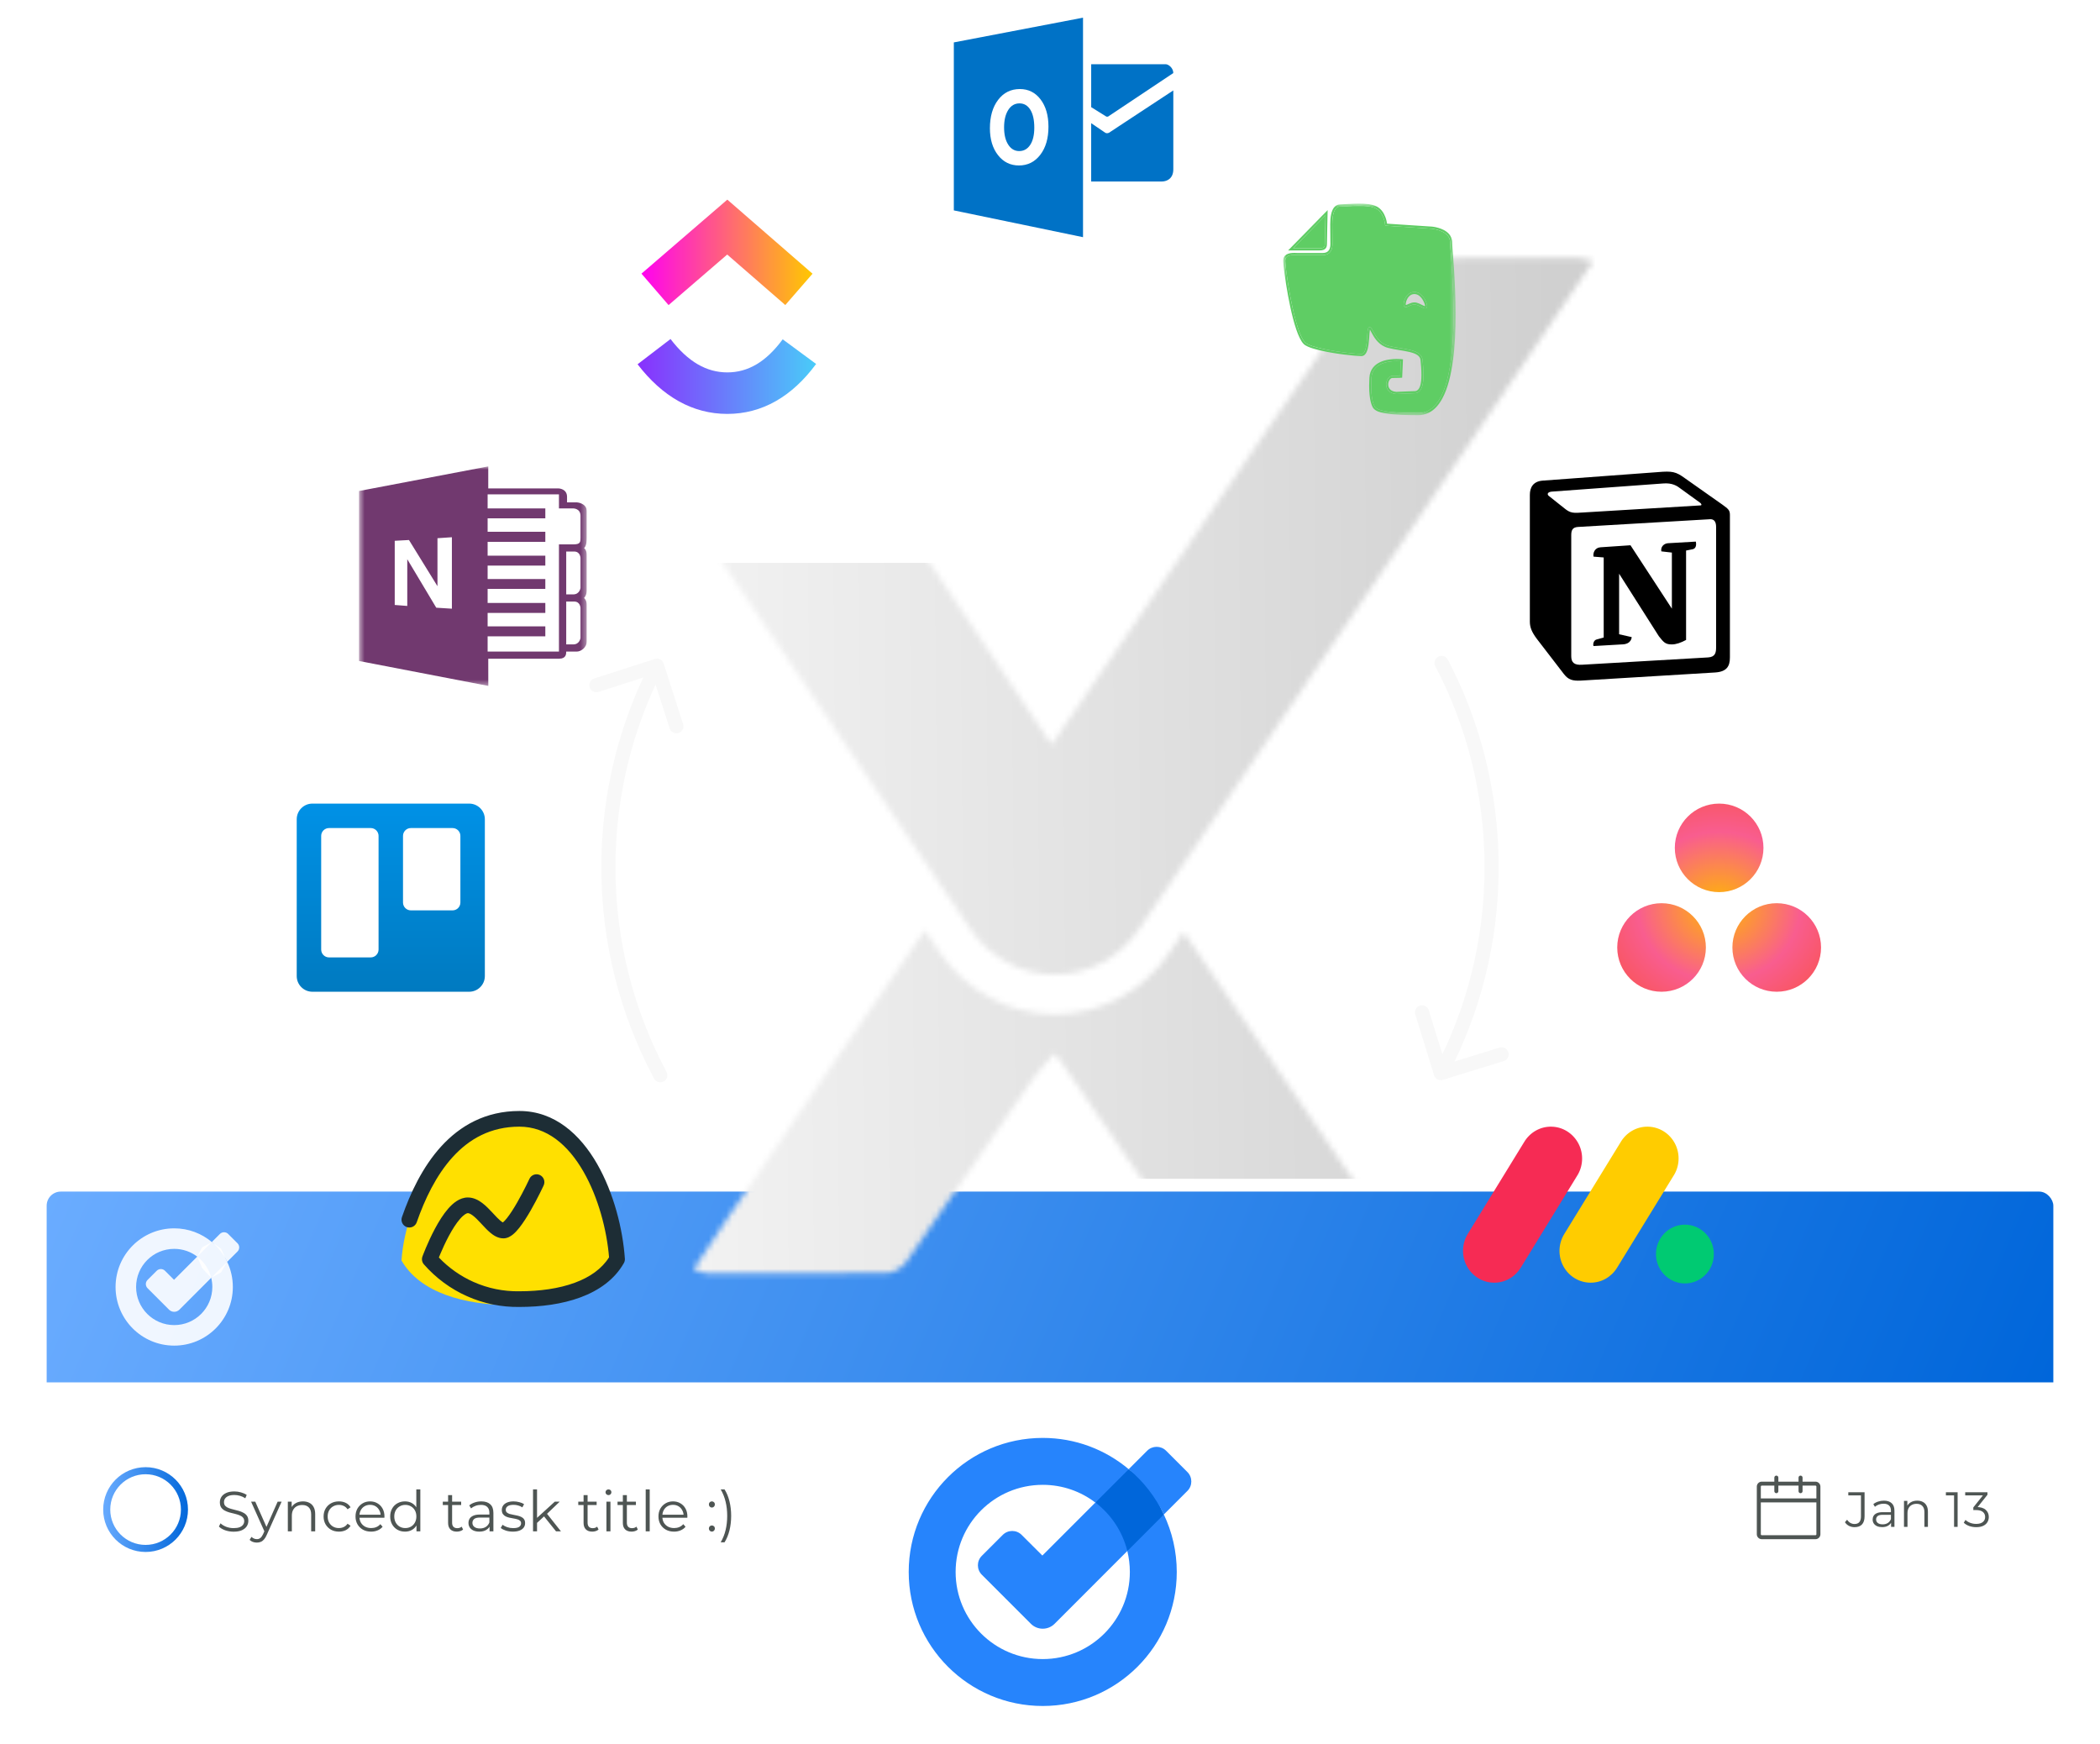 <svg width="360" height="299" viewBox="0 0 360 299" fill="none" xmlns="http://www.w3.org/2000/svg">
<g filter="url(#filter0_d_915_6946)">
<g clip-path="url(#clip0_915_6946)">
<rect x="8" y="201.83" width="344" height="76.31" rx="2.423" fill="white"/>
<rect width="344" height="32.704" transform="translate(8 201.83)" fill="url(#paint0_linear_915_6946)"/>
<path d="M36.312 210.474L34.639 211.395L33.81 212.979L34.639 214.917L36.207 216.614L37.904 215.669L38.945 213.872L37.904 211.648L36.312 210.474Z" fill="white" fill-opacity="0.9"/>
<path d="M29.836 216.951L33.813 212.975C34.983 213.863 35.843 215.138 36.209 216.61L30.753 222.07C30.262 222.56 29.466 222.56 28.976 222.07L25.297 218.391C24.903 217.997 24.903 217.362 25.297 216.972L26.865 215.403C27.259 215.009 27.894 215.009 28.284 215.403L29.836 216.951ZM40.712 210.687L39.116 209.091C38.726 208.701 38.087 208.701 37.697 209.091L36.314 210.474C37.419 211.399 38.32 212.557 38.947 213.872L40.712 212.106C41.106 211.716 41.106 211.077 40.712 210.687ZM36.398 218.182C36.398 221.792 33.471 224.715 29.864 224.715C26.258 224.715 23.331 221.792 23.331 218.182C23.331 214.571 26.254 211.648 29.864 211.648C31.348 211.648 32.715 212.143 33.813 212.979L36.314 210.478C34.569 209.01 32.321 208.13 29.864 208.13C24.312 208.13 19.812 212.629 19.812 218.182C19.812 223.734 24.312 228.234 29.864 228.234C35.417 228.234 39.916 223.734 39.916 218.182C39.916 216.642 39.566 215.178 38.947 213.872L36.209 216.614C36.33 217.116 36.398 217.643 36.398 218.182Z" fill="white" fill-opacity="0.9"/>
<circle cx="24.957" cy="256.337" r="6.662" fill="white" stroke="url(#paint1_linear_915_6946)" stroke-width="1.211"/>
<path d="M40.045 260.127C39.541 260.127 39.057 260.046 38.592 259.885C38.133 259.717 37.778 259.504 37.526 259.245L37.807 258.693C38.046 258.926 38.366 259.123 38.766 259.284C39.173 259.439 39.599 259.517 40.045 259.517C40.472 259.517 40.817 259.465 41.082 259.362C41.353 259.252 41.55 259.107 41.673 258.926C41.802 258.745 41.867 258.544 41.867 258.325C41.867 258.06 41.789 257.847 41.634 257.685C41.486 257.524 41.289 257.398 41.043 257.307C40.798 257.21 40.526 257.127 40.229 257.055C39.932 256.984 39.635 256.91 39.338 256.833C39.041 256.749 38.766 256.639 38.514 256.503C38.269 256.367 38.068 256.19 37.913 255.97C37.765 255.744 37.691 255.45 37.691 255.088C37.691 254.752 37.778 254.446 37.952 254.168C38.133 253.884 38.408 253.657 38.776 253.489C39.144 253.315 39.616 253.228 40.191 253.228C40.572 253.228 40.95 253.283 41.324 253.393C41.699 253.496 42.022 253.641 42.293 253.829L42.051 254.4C41.76 254.207 41.45 254.064 41.121 253.974C40.798 253.884 40.484 253.838 40.181 253.838C39.774 253.838 39.438 253.893 39.173 254.003C38.908 254.113 38.711 254.261 38.582 254.449C38.459 254.63 38.398 254.836 38.398 255.069C38.398 255.334 38.472 255.547 38.621 255.709C38.776 255.87 38.976 255.996 39.221 256.086C39.474 256.177 39.748 256.258 40.045 256.329C40.342 256.4 40.636 256.477 40.927 256.561C41.224 256.645 41.495 256.755 41.741 256.891C41.993 257.02 42.193 257.194 42.342 257.414C42.497 257.634 42.574 257.921 42.574 258.276C42.574 258.606 42.484 258.913 42.303 259.197C42.122 259.475 41.844 259.701 41.47 259.875C41.101 260.043 40.627 260.127 40.045 260.127ZM44.032 261.997C43.793 261.997 43.564 261.959 43.344 261.881C43.131 261.804 42.947 261.687 42.792 261.532L43.112 261.019C43.241 261.141 43.38 261.235 43.529 261.3C43.684 261.371 43.855 261.406 44.042 261.406C44.268 261.406 44.462 261.342 44.623 261.213C44.791 261.09 44.95 260.87 45.098 260.554L45.428 259.807L45.505 259.701L47.598 254.982H48.277L45.728 260.68C45.586 261.009 45.428 261.271 45.253 261.464C45.085 261.658 44.901 261.794 44.701 261.871C44.501 261.955 44.278 261.997 44.032 261.997ZM45.389 260.214L43.044 254.982H43.761L45.835 259.652L45.389 260.214ZM51.94 254.933C52.353 254.933 52.715 255.014 53.025 255.176C53.341 255.331 53.587 255.57 53.761 255.893C53.942 256.216 54.032 256.623 54.032 257.114V260.069H53.344V257.181C53.344 256.645 53.209 256.241 52.938 255.97C52.673 255.692 52.298 255.553 51.813 255.553C51.452 255.553 51.135 255.628 50.864 255.776C50.599 255.918 50.392 256.128 50.244 256.406C50.102 256.678 50.031 257.007 50.031 257.395V260.069H49.343V254.982H50.001V256.377L49.895 256.115C50.056 255.747 50.315 255.46 50.67 255.253C51.025 255.04 51.449 254.933 51.94 254.933ZM58.1 260.118C57.596 260.118 57.144 260.008 56.744 259.788C56.35 259.562 56.039 259.255 55.813 258.867C55.587 258.473 55.474 258.024 55.474 257.521C55.474 257.01 55.587 256.561 55.813 256.174C56.039 255.786 56.35 255.482 56.744 255.263C57.144 255.043 57.596 254.933 58.1 254.933C58.533 254.933 58.924 255.017 59.273 255.185C59.622 255.353 59.896 255.605 60.096 255.941L59.583 256.29C59.408 256.032 59.192 255.841 58.934 255.718C58.675 255.595 58.394 255.534 58.091 255.534C57.729 255.534 57.403 255.618 57.112 255.786C56.821 255.948 56.592 256.177 56.424 256.474C56.256 256.771 56.172 257.12 56.172 257.521C56.172 257.921 56.256 258.27 56.424 258.567C56.592 258.864 56.821 259.097 57.112 259.265C57.403 259.426 57.729 259.507 58.091 259.507C58.394 259.507 58.675 259.446 58.934 259.323C59.192 259.2 59.408 259.013 59.583 258.761L60.096 259.11C59.896 259.439 59.622 259.691 59.273 259.866C58.924 260.034 58.533 260.118 58.1 260.118ZM63.621 260.118C63.091 260.118 62.626 260.008 62.225 259.788C61.825 259.562 61.511 259.255 61.285 258.867C61.059 258.473 60.946 258.024 60.946 257.521C60.946 257.017 61.053 256.571 61.266 256.183C61.486 255.796 61.783 255.492 62.157 255.272C62.539 255.046 62.965 254.933 63.437 254.933C63.915 254.933 64.338 255.043 64.706 255.263C65.081 255.476 65.374 255.78 65.588 256.174C65.801 256.561 65.907 257.01 65.907 257.521C65.907 257.553 65.904 257.588 65.898 257.627C65.898 257.659 65.898 257.695 65.898 257.734H61.469V257.22H65.53L65.258 257.424C65.258 257.055 65.177 256.729 65.016 256.445C64.861 256.154 64.648 255.928 64.376 255.767C64.105 255.605 63.792 255.524 63.437 255.524C63.088 255.524 62.774 255.605 62.497 255.767C62.219 255.928 62.002 256.154 61.847 256.445C61.692 256.736 61.615 257.068 61.615 257.443V257.55C61.615 257.937 61.699 258.28 61.867 258.577C62.041 258.867 62.28 259.097 62.584 259.265C62.894 259.426 63.246 259.507 63.64 259.507C63.95 259.507 64.238 259.452 64.502 259.342C64.774 259.232 65.006 259.065 65.2 258.838L65.588 259.284C65.362 259.555 65.077 259.762 64.735 259.904C64.399 260.046 64.028 260.118 63.621 260.118ZM69.43 260.118C68.945 260.118 68.509 260.008 68.122 259.788C67.741 259.568 67.44 259.265 67.221 258.877C67.001 258.483 66.891 258.031 66.891 257.521C66.891 257.004 67.001 256.552 67.221 256.164C67.44 255.776 67.741 255.476 68.122 255.263C68.509 255.043 68.945 254.933 69.43 254.933C69.876 254.933 70.273 255.033 70.622 255.234C70.977 255.434 71.258 255.728 71.465 256.115C71.678 256.497 71.785 256.965 71.785 257.521C71.785 258.07 71.681 258.538 71.475 258.926C71.268 259.313 70.987 259.61 70.632 259.817C70.283 260.017 69.882 260.118 69.43 260.118ZM69.478 259.507C69.84 259.507 70.163 259.426 70.448 259.265C70.738 259.097 70.964 258.864 71.126 258.567C71.294 258.263 71.378 257.915 71.378 257.521C71.378 257.12 71.294 256.771 71.126 256.474C70.964 256.177 70.738 255.948 70.448 255.786C70.163 255.618 69.84 255.534 69.478 255.534C69.123 255.534 68.803 255.618 68.519 255.786C68.235 255.948 68.009 256.177 67.841 256.474C67.673 256.771 67.589 257.12 67.589 257.521C67.589 257.915 67.673 258.263 67.841 258.567C68.009 258.864 68.235 259.097 68.519 259.265C68.803 259.426 69.123 259.507 69.478 259.507ZM71.397 260.069V258.538L71.465 257.511L71.368 256.484V252.879H72.056V260.069H71.397ZM78.311 260.118C77.832 260.118 77.464 259.988 77.206 259.73C76.948 259.472 76.818 259.107 76.818 258.635V253.858H77.506V258.596C77.506 258.893 77.581 259.123 77.729 259.284C77.884 259.446 78.104 259.526 78.388 259.526C78.692 259.526 78.944 259.439 79.144 259.265L79.386 259.759C79.251 259.882 79.086 259.972 78.892 260.03C78.705 260.088 78.511 260.118 78.311 260.118ZM75.907 255.553V254.982H79.057V255.553H75.907ZM83.924 260.069V258.945L83.894 258.761V256.881C83.894 256.448 83.772 256.115 83.526 255.883C83.287 255.65 82.929 255.534 82.451 255.534C82.121 255.534 81.808 255.589 81.511 255.699C81.214 255.809 80.962 255.954 80.755 256.135L80.445 255.621C80.703 255.402 81.013 255.234 81.375 255.117C81.737 254.995 82.118 254.933 82.519 254.933C83.177 254.933 83.685 255.098 84.04 255.427C84.402 255.751 84.582 256.245 84.582 256.91V260.069H83.924ZM82.17 260.118C81.788 260.118 81.456 260.056 81.172 259.933C80.894 259.804 80.681 259.63 80.532 259.41C80.383 259.184 80.309 258.926 80.309 258.635C80.309 258.37 80.371 258.131 80.493 257.918C80.623 257.698 80.829 257.524 81.113 257.395C81.404 257.259 81.792 257.191 82.276 257.191H84.03V257.705H82.296C81.805 257.705 81.462 257.792 81.269 257.966C81.081 258.141 80.987 258.357 80.987 258.616C80.987 258.906 81.1 259.139 81.327 259.313C81.553 259.488 81.869 259.575 82.276 259.575C82.664 259.575 82.997 259.488 83.274 259.313C83.559 259.132 83.765 258.874 83.894 258.538L84.05 259.013C83.92 259.349 83.694 259.617 83.371 259.817C83.055 260.017 82.654 260.118 82.17 260.118ZM87.914 260.118C87.495 260.118 87.097 260.059 86.722 259.943C86.348 259.82 86.054 259.669 85.841 259.488L86.151 258.945C86.358 259.1 86.622 259.236 86.945 259.352C87.268 259.462 87.608 259.517 87.963 259.517C88.447 259.517 88.796 259.442 89.009 259.294C89.223 259.139 89.329 258.935 89.329 258.683C89.329 258.496 89.268 258.351 89.145 258.247C89.029 258.138 88.874 258.057 88.68 258.005C88.486 257.947 88.27 257.898 88.031 257.86C87.792 257.821 87.553 257.776 87.314 257.724C87.081 257.672 86.868 257.598 86.674 257.501C86.48 257.398 86.322 257.259 86.199 257.085C86.083 256.91 86.025 256.678 86.025 256.387C86.025 256.109 86.102 255.86 86.257 255.641C86.412 255.421 86.638 255.25 86.936 255.127C87.239 254.998 87.608 254.933 88.04 254.933C88.37 254.933 88.699 254.979 89.029 255.069C89.358 255.153 89.63 255.266 89.843 255.408L89.542 255.96C89.316 255.805 89.074 255.696 88.816 255.631C88.557 255.56 88.299 255.524 88.04 255.524C87.582 255.524 87.243 255.605 87.023 255.767C86.81 255.922 86.703 256.122 86.703 256.367C86.703 256.561 86.761 256.713 86.878 256.823C87 256.933 87.159 257.02 87.352 257.085C87.553 257.143 87.769 257.191 88.002 257.23C88.241 257.269 88.476 257.317 88.709 257.375C88.948 257.427 89.164 257.501 89.358 257.598C89.558 257.689 89.717 257.821 89.833 257.995C89.956 258.163 90.017 258.386 90.017 258.664C90.017 258.961 89.933 259.22 89.765 259.439C89.604 259.652 89.365 259.82 89.048 259.943C88.738 260.059 88.36 260.118 87.914 260.118ZM91.919 258.751L91.939 257.869L95.107 254.982H95.95L93.712 257.123L93.324 257.453L91.919 258.751ZM91.376 260.069V252.879H92.064V260.069H91.376ZM95.32 260.069L93.198 257.424L93.644 256.891L96.163 260.069H95.32ZM101.535 260.118C101.057 260.118 100.688 259.988 100.43 259.73C100.172 259.472 100.042 259.107 100.042 258.635V253.858H100.73V258.596C100.73 258.893 100.805 259.123 100.953 259.284C101.108 259.446 101.328 259.526 101.612 259.526C101.916 259.526 102.168 259.439 102.368 259.265L102.61 259.759C102.475 259.882 102.31 259.972 102.116 260.03C101.929 260.088 101.735 260.118 101.535 260.118ZM99.132 255.553V254.982H102.281V255.553H99.132ZM103.96 260.069V254.982H104.648V260.069H103.96ZM104.309 253.858C104.166 253.858 104.047 253.809 103.95 253.712C103.853 253.615 103.805 253.499 103.805 253.363C103.805 253.228 103.853 253.115 103.95 253.024C104.047 252.927 104.166 252.879 104.309 252.879C104.451 252.879 104.57 252.924 104.667 253.015C104.764 253.105 104.812 253.218 104.812 253.354C104.812 253.496 104.764 253.615 104.667 253.712C104.577 253.809 104.457 253.858 104.309 253.858ZM108.267 260.118C107.789 260.118 107.421 259.988 107.163 259.73C106.904 259.472 106.775 259.107 106.775 258.635V253.858H107.463V258.596C107.463 258.893 107.537 259.123 107.686 259.284C107.841 259.446 108.061 259.526 108.345 259.526C108.649 259.526 108.901 259.439 109.101 259.265L109.343 259.759C109.207 259.882 109.043 259.972 108.849 260.03C108.662 260.088 108.468 260.118 108.267 260.118ZM105.864 255.553V254.982H109.014V255.553H105.864ZM110.692 260.069V252.879H111.38V260.069H110.692ZM115.553 260.118C115.023 260.118 114.558 260.008 114.157 259.788C113.757 259.562 113.443 259.255 113.217 258.867C112.991 258.473 112.878 258.024 112.878 257.521C112.878 257.017 112.985 256.571 113.198 256.183C113.418 255.796 113.715 255.492 114.089 255.272C114.471 255.046 114.897 254.933 115.368 254.933C115.847 254.933 116.27 255.043 116.638 255.263C117.013 255.476 117.306 255.78 117.52 256.174C117.733 256.561 117.839 257.01 117.839 257.521C117.839 257.553 117.836 257.588 117.83 257.627C117.83 257.659 117.83 257.695 117.83 257.734H113.401V257.22H117.462L117.19 257.424C117.19 257.055 117.109 256.729 116.948 256.445C116.793 256.154 116.58 255.928 116.308 255.767C116.037 255.605 115.724 255.524 115.368 255.524C115.02 255.524 114.706 255.605 114.429 255.767C114.151 255.928 113.934 256.154 113.779 256.445C113.624 256.736 113.547 257.068 113.547 257.443V257.55C113.547 257.937 113.631 258.28 113.799 258.577C113.973 258.867 114.212 259.097 114.516 259.265C114.826 259.426 115.178 259.507 115.572 259.507C115.882 259.507 116.17 259.452 116.434 259.342C116.706 259.232 116.938 259.065 117.132 258.838L117.52 259.284C117.294 259.555 117.009 259.762 116.667 259.904C116.331 260.046 115.96 260.118 115.553 260.118ZM122.038 255.99C121.895 255.99 121.773 255.938 121.669 255.834C121.572 255.731 121.524 255.605 121.524 255.457C121.524 255.302 121.572 255.176 121.669 255.079C121.773 254.982 121.895 254.933 122.038 254.933C122.18 254.933 122.299 254.982 122.396 255.079C122.499 255.176 122.551 255.302 122.551 255.457C122.551 255.605 122.499 255.731 122.396 255.834C122.299 255.938 122.18 255.99 122.038 255.99ZM122.038 260.118C121.895 260.118 121.773 260.066 121.669 259.962C121.572 259.859 121.524 259.733 121.524 259.585C121.524 259.43 121.572 259.304 121.669 259.207C121.773 259.11 121.895 259.061 122.038 259.061C122.18 259.061 122.299 259.11 122.396 259.207C122.499 259.304 122.551 259.43 122.551 259.585C122.551 259.733 122.499 259.859 122.396 259.962C122.299 260.066 122.18 260.118 122.038 260.118ZM124.207 261.949H123.548C123.936 261.284 124.217 260.579 124.391 259.837C124.572 259.087 124.663 258.28 124.663 257.414C124.663 256.548 124.572 255.744 124.391 255.001C124.217 254.252 123.936 253.544 123.548 252.879H124.207C124.576 253.454 124.857 254.132 125.05 254.914C125.244 255.689 125.341 256.522 125.341 257.414C125.341 258.305 125.244 259.139 125.05 259.914C124.857 260.683 124.576 261.361 124.207 261.949Z" fill="#4E5553"/>
<path d="M311.219 251.55H309.01V250.853C309.01 250.763 308.974 250.676 308.909 250.613C308.845 250.549 308.757 250.513 308.666 250.513C308.575 250.513 308.487 250.549 308.422 250.613C308.358 250.676 308.322 250.763 308.322 250.853V251.55H304.861V250.853C304.861 250.763 304.824 250.676 304.76 250.613C304.695 250.549 304.608 250.513 304.516 250.513C304.425 250.513 304.338 250.549 304.273 250.613C304.208 250.676 304.172 250.763 304.172 250.853V251.55H302.018C301.793 251.55 301.577 251.639 301.417 251.796C301.258 251.954 301.168 252.168 301.168 252.391V260.573C301.169 260.796 301.258 261.009 301.418 261.167C301.577 261.325 301.793 261.414 302.018 261.414H311.219C311.444 261.414 311.66 261.325 311.82 261.167C311.979 261.009 312.069 260.796 312.069 260.573V252.391C312.069 252.168 311.979 251.954 311.82 251.796C311.661 251.639 311.444 251.55 311.219 251.55ZM302.018 252.231H304.172V253.19C304.172 253.281 304.208 253.367 304.273 253.431C304.338 253.495 304.425 253.531 304.516 253.531C304.608 253.531 304.695 253.495 304.76 253.431C304.824 253.367 304.861 253.281 304.861 253.19V252.231H308.322V253.19C308.322 253.281 308.358 253.367 308.422 253.431C308.487 253.495 308.575 253.531 308.666 253.531C308.757 253.531 308.845 253.495 308.909 253.431C308.974 253.367 309.01 253.281 309.01 253.19V252.231H311.219C311.262 252.231 311.303 252.248 311.333 252.278C311.364 252.308 311.381 252.348 311.381 252.391V254.421H301.856V252.391C301.856 252.348 301.874 252.308 301.904 252.278C301.934 252.248 301.975 252.231 302.018 252.231ZM311.219 260.733H302.018C301.975 260.733 301.934 260.716 301.904 260.686C301.874 260.656 301.856 260.615 301.856 260.573V255.103H311.381V260.573C311.381 260.615 311.364 260.656 311.333 260.686C311.303 260.716 311.262 260.733 311.219 260.733Z" fill="#4E5553"/>
<path d="M317.911 259.352C317.578 259.352 317.264 259.279 316.97 259.132C316.682 258.985 316.45 258.776 316.275 258.504L316.639 258.081C316.803 258.318 316.993 258.499 317.207 258.623C317.422 258.748 317.66 258.81 317.92 258.81C318.654 258.81 319.022 258.374 319.022 257.504V253.909H316.851V253.366H319.641V257.479C319.641 258.106 319.494 258.575 319.2 258.886C318.912 259.197 318.482 259.352 317.911 259.352ZM324.185 259.301V258.318L324.16 258.157V256.512C324.16 256.133 324.052 255.842 323.838 255.639C323.628 255.435 323.315 255.333 322.896 255.333C322.608 255.333 322.334 255.381 322.074 255.477C321.814 255.574 321.594 255.701 321.413 255.859L321.141 255.41C321.367 255.217 321.639 255.071 321.955 254.969C322.272 254.861 322.605 254.808 322.956 254.808C323.532 254.808 323.976 254.952 324.287 255.24C324.604 255.523 324.762 255.955 324.762 256.537V259.301H324.185ZM322.651 259.344C322.317 259.344 322.026 259.29 321.777 259.183C321.534 259.07 321.348 258.917 321.218 258.725C321.088 258.527 321.023 258.301 321.023 258.047C321.023 257.815 321.076 257.606 321.184 257.419C321.297 257.227 321.478 257.074 321.726 256.961C321.981 256.843 322.32 256.783 322.744 256.783H324.279V257.233H322.761C322.331 257.233 322.032 257.309 321.862 257.462C321.698 257.614 321.616 257.804 321.616 258.03C321.616 258.284 321.715 258.487 321.913 258.64C322.111 258.793 322.388 258.869 322.744 258.869C323.083 258.869 323.374 258.793 323.617 258.64C323.866 258.482 324.047 258.256 324.16 257.962L324.295 258.377C324.182 258.671 323.985 258.906 323.702 259.081C323.425 259.256 323.075 259.344 322.651 259.344ZM328.669 254.808C329.031 254.808 329.348 254.878 329.619 255.02C329.896 255.155 330.111 255.364 330.263 255.647C330.422 255.93 330.501 256.286 330.501 256.715V259.301H329.899V256.775C329.899 256.306 329.78 255.952 329.543 255.715C329.311 255.472 328.983 255.35 328.559 255.35C328.242 255.35 327.966 255.415 327.728 255.545C327.496 255.67 327.315 255.853 327.185 256.096C327.061 256.334 326.999 256.622 326.999 256.961V259.301H326.397V254.85H326.973V256.071L326.88 255.842C327.022 255.52 327.248 255.268 327.559 255.087C327.869 254.901 328.24 254.808 328.669 254.808ZM334.982 259.301V253.621L335.253 253.909H333.583V253.366H335.592V259.301H334.982ZM338.783 259.352C338.354 259.352 337.947 259.285 337.562 259.149C337.183 259.008 336.878 258.821 336.646 258.589L336.943 258.106C337.135 258.304 337.393 258.468 337.715 258.598C338.043 258.728 338.399 258.793 338.783 258.793C339.275 258.793 339.651 258.685 339.911 258.471C340.176 258.256 340.309 257.967 340.309 257.606C340.309 257.244 340.179 256.956 339.919 256.741C339.665 256.526 339.261 256.419 338.707 256.419H338.283V255.969L340.114 253.671L340.199 253.909H336.892V253.366H340.708V253.799L338.876 256.096L338.58 255.901H338.809C339.521 255.901 340.052 256.06 340.403 256.376C340.759 256.693 340.937 257.1 340.937 257.597C340.937 257.931 340.858 258.23 340.699 258.496C340.541 258.762 340.301 258.971 339.979 259.123C339.662 259.276 339.264 259.352 338.783 259.352Z" fill="#4E5553"/>
</g>
</g>
<path d="M87.641 192.103C77.513 192.103 69.579 205.09 68.828 216.059C72.006 221.618 79.671 223.708 87.641 223.708C95.612 223.708 103.277 221.618 106.453 216.059C105.702 205.09 97.769 192.103 87.641 192.103" fill="#FFE000"/>
<path fill-rule="evenodd" clip-rule="evenodd" d="M77.609 198.331C74.76 201.461 72.805 205.59 71.441 209.511C71.198 210.212 70.432 210.582 69.731 210.338C69.03 210.095 68.659 209.329 68.903 208.628C70.321 204.553 72.422 200.037 75.621 196.522C78.852 192.972 83.216 190.437 89.037 190.437C95.106 190.437 99.485 194.5 102.356 199.496C105.234 204.506 106.775 210.728 107.122 215.752C107.14 216.015 107.08 216.278 106.95 216.508C105.336 219.348 102.636 221.226 99.499 222.388C96.369 223.548 92.724 224.027 89.049 224.028C85.961 224.077 82.9 223.451 80.075 222.193C77.245 220.933 74.719 219.069 72.668 216.73C72.345 216.361 72.248 215.844 72.417 215.383L73.679 215.844C72.417 215.383 72.417 215.383 72.417 215.383L72.418 215.38L72.42 215.373L72.429 215.351C72.436 215.331 72.446 215.303 72.46 215.267C72.487 215.195 72.527 215.091 72.578 214.96C72.68 214.698 72.828 214.326 73.016 213.881C73.391 212.994 73.928 211.801 74.571 210.599C75.208 209.409 75.98 208.153 76.835 207.174C77.63 206.264 78.774 205.272 80.182 205.262L80.191 205.262C81.192 205.262 82.033 205.727 82.671 206.208C83.314 206.694 83.906 207.317 84.403 207.85C84.461 207.912 84.517 207.972 84.572 208.031C85.028 208.521 85.401 208.923 85.76 209.227C85.975 209.41 86.121 209.499 86.207 209.542C86.213 209.537 86.221 209.531 86.228 209.525C86.401 209.386 86.632 209.147 86.912 208.794C87.468 208.096 88.081 207.127 88.665 206.11C89.242 205.103 89.767 204.09 90.149 203.325C90.339 202.944 90.493 202.627 90.598 202.406C90.651 202.296 90.692 202.209 90.719 202.151L90.75 202.085L90.757 202.07L90.759 202.065C90.759 202.065 90.76 202.065 90.759 202.065C91.071 201.392 91.87 201.098 92.543 201.41C93.217 201.721 93.51 202.52 93.199 203.193L91.979 202.629C93.199 203.193 93.199 203.193 93.199 203.193L93.195 203.201L93.186 203.221L93.152 203.294C93.122 203.357 93.079 203.449 93.023 203.566C92.912 203.798 92.751 204.129 92.553 204.526C92.158 205.318 91.608 206.38 90.996 207.447C90.389 208.504 89.697 209.61 89.015 210.468C88.676 210.894 88.305 211.303 87.915 211.617C87.563 211.901 86.998 212.272 86.298 212.272C85.334 212.272 84.549 211.724 84.023 211.278C83.532 210.862 83.04 210.332 82.606 209.864C82.549 209.802 82.493 209.742 82.438 209.683C81.928 209.136 81.483 208.679 81.052 208.354C80.621 208.028 80.353 207.951 80.196 207.949C80.028 207.953 79.574 208.125 78.859 208.943C78.198 209.698 77.539 210.75 76.941 211.867C76.349 212.973 75.847 214.085 75.492 214.926C75.394 215.159 75.307 215.37 75.234 215.553C76.925 217.324 78.94 218.745 81.168 219.738C83.64 220.839 86.317 221.385 89.015 221.341L89.037 221.34C92.51 221.34 95.82 220.885 98.566 219.868C101.159 218.907 103.174 217.476 104.41 215.52C104.03 210.896 102.586 205.291 100.025 200.835C97.38 196.231 93.724 193.124 89.037 193.124C84.105 193.124 80.427 195.235 77.609 198.331Z" fill="#1D2D35"/>
<path d="M50.867 140.434C50.867 138.95 52.07 137.747 53.555 137.747H80.43C81.914 137.747 83.117 138.95 83.117 140.434V167.309C83.117 168.793 81.914 169.997 80.43 169.997H53.555C52.07 169.997 50.867 168.793 50.867 167.309V140.434Z" fill="url(#paint2_linear_915_6946)"/>
<path d="M69.088 143.283C69.088 142.541 69.689 141.939 70.432 141.939H77.58C78.323 141.939 78.924 142.541 78.924 143.283V154.705C78.924 155.447 78.323 156.049 77.58 156.049H70.432C69.689 156.049 69.088 155.447 69.088 154.705V143.283Z" fill="white"/>
<path d="M55.06 143.283C55.06 142.541 55.662 141.939 56.404 141.939H63.553C64.295 141.939 64.897 142.541 64.897 143.283V162.767C64.897 163.509 64.295 164.111 63.553 164.111H56.404C55.662 164.111 55.06 163.509 55.06 162.767V143.283Z" fill="white"/>
<g clip-path="url(#clip1_915_6946)">
<mask id="mask0_915_6946" style="mask-type:luminance" maskUnits="userSpaceOnUse" x="61" y="79" width="40" height="39">
<path fill-rule="evenodd" clip-rule="evenodd" d="M61.56 79.947H100.605V117.572H61.56V79.947Z" fill="white"/>
</mask>
<g mask="url(#mask0_915_6946)">
<path fill-rule="evenodd" clip-rule="evenodd" d="M61.545 84.165L83.701 79.947V83.724H95.784C95.784 83.724 97.206 83.775 97.206 85.163V86.115H98.917C98.917 86.115 100.603 86.224 100.603 87.682L100.603 89.138C100.602 90.18 100.602 91.263 100.603 92.088C100.603 93.712 100.128 93.925 100.128 93.925C100.128 93.925 100.603 94.321 100.603 95.15C100.603 95.398 100.612 95.804 100.624 96.302L100.624 96.303V96.303V96.303V96.303C100.656 97.728 100.706 99.903 100.603 101.275C100.54 102.099 100.128 102.499 100.128 102.499C100.128 102.499 100.603 102.895 100.603 103.724C100.603 103.724 100.603 108.624 100.603 109.849C100.603 111.074 99.516 111.686 98.903 111.686H97.066C97.066 112.072 97.066 112.911 95.841 112.911H94.617H83.701L83.709 117.572L61.545 113.304V84.165ZM99.516 88.413C99.516 87.152 98.299 87.152 98.299 87.152H95.82V84.739H83.593V87.152H93.484V88.845H83.593V91.155H93.484V92.882H83.593V95.25H93.484V96.95H83.593V99.253H93.484V100.946H83.593V103.355H93.484V105.063H83.593V107.366H93.484V109.074H83.593V111.686H95.82V93.313H98.299C99.516 93.313 99.516 92.895 99.516 92.124L99.516 92.088V88.413ZM99.516 104.204C99.516 104.204 99.491 103.112 98.418 103.112H97.066V110.461H98.259C99.389 110.461 99.516 109.347 99.516 109.347V104.204ZM98.418 94.538C99.491 94.538 99.516 95.629 99.516 95.629V100.773C99.516 100.773 99.389 101.887 98.259 101.887H97.066V94.538H98.418ZM67.668 103.699L69.818 103.867L69.818 95.858L74.787 104.168L77.467 104.337V92.088L74.995 92.256V100.483L70.11 92.565L67.668 92.698V103.699Z" fill="#71396F"/>
</g>
</g>
<path d="M109.299 62.439L114.947 58.112C117.947 62.029 121.135 63.834 124.684 63.834C128.214 63.834 131.312 62.05 134.177 58.165L139.906 62.387C135.771 67.99 130.633 70.95 124.684 70.95C118.754 70.95 113.566 68.009 109.299 62.439Z" fill="url(#paint3_linear_915_6946)"/>
<path d="M124.665 43.633L114.612 52.296L109.965 46.907L124.686 34.221L139.291 46.916L134.623 52.287L124.665 43.633Z" fill="url(#paint4_linear_915_6946)"/>
<path d="M187.061 11.008V18.368L189.661 19.987C189.73 20.007 189.878 20.009 189.947 19.987L201.138 12.524C201.138 11.641 200.305 11.008 199.835 11.008H187.061Z" fill="#0072C6"/>
<path d="M187.06 21.114L189.433 22.726C189.768 22.969 190.17 22.726 190.17 22.726C189.769 22.969 201.139 15.499 201.139 15.499V29.026C201.139 30.498 200.186 31.116 199.115 31.116H187.059V21.114H187.06Z" fill="#0072C6"/>
<path d="M174.772 17.721C173.963 17.721 173.319 18.096 172.843 18.847C172.368 19.597 172.129 20.591 172.129 21.827C172.129 23.082 172.368 24.074 172.843 24.803C173.319 25.534 173.943 25.897 174.715 25.897C175.511 25.897 176.142 25.542 176.608 24.833C177.074 24.124 177.308 23.139 177.308 21.88C177.308 20.567 177.083 19.545 176.63 18.814C176.177 18.085 175.558 17.721 174.772 17.721Z" fill="#0072C6"/>
<path d="M163.514 7.27V36.064L185.66 40.656V3.031L163.514 7.27ZM178.333 26.535C177.397 27.753 176.177 28.363 174.671 28.363C173.204 28.363 172.009 27.773 171.085 26.593C170.162 25.411 169.699 23.874 169.699 21.977C169.699 19.975 170.168 18.355 171.106 17.119C172.045 15.882 173.288 15.263 174.835 15.263C176.297 15.263 177.48 15.854 178.382 17.038C179.285 18.223 179.736 19.783 179.736 21.72C179.738 23.711 179.269 25.317 178.333 26.535Z" fill="#0072C6"/>
<g clip-path="url(#clip2_915_6946)">
<path d="M256.152 219.868C255.201 219.871 254.267 219.611 253.445 219.116C252.623 218.621 251.942 217.909 251.472 217.051C251.01 216.2 250.779 215.235 250.805 214.258C250.831 213.281 251.112 212.33 251.619 211.507L261.256 195.808C261.749 194.964 262.45 194.272 263.285 193.801C264.121 193.33 265.062 193.097 266.013 193.127C266.963 193.15 267.89 193.435 268.699 193.953C269.508 194.47 270.17 195.201 270.617 196.071C271.516 197.833 271.403 199.953 270.327 201.607L260.697 217.306C260.208 218.095 259.536 218.744 258.741 219.192C257.947 219.64 257.056 219.873 256.152 219.868Z" fill="#F62B54"/>
<path d="M272.681 219.868C270.737 219.868 268.949 218.79 268.01 217.058C267.548 216.209 267.318 215.246 267.344 214.271C267.37 213.297 267.651 212.349 268.157 211.528L277.775 195.865C278.261 195.01 278.959 194.305 279.796 193.823C280.633 193.341 281.579 193.101 282.536 193.127C284.496 193.171 286.273 194.308 287.171 196.088C288.063 197.867 287.933 199.999 286.824 201.649L277.208 217.312C276.721 218.098 276.051 218.744 275.26 219.191C274.469 219.638 273.582 219.871 272.681 219.868Z" fill="#FFCC00"/>
<path d="M288.84 219.999C291.58 219.999 293.802 217.743 293.802 214.961C293.802 212.178 291.58 209.922 288.84 209.922C286.1 209.922 283.879 212.178 283.879 214.961C283.879 217.743 286.1 219.999 288.84 219.999Z" fill="#00CA72"/>
</g>
<path fill-rule="evenodd" clip-rule="evenodd" d="M294.709 152.924C298.906 152.924 302.307 149.526 302.307 145.335C302.307 141.144 298.906 137.747 294.709 137.747C290.513 137.747 287.111 141.144 287.111 145.335C287.111 149.526 290.513 152.924 294.709 152.924ZM304.58 154.82C300.384 154.82 296.982 158.217 296.982 162.408C296.982 166.599 300.384 169.997 304.58 169.997C308.777 169.997 312.178 166.599 312.178 162.408C312.178 158.217 308.777 154.82 304.58 154.82ZM284.838 154.821C280.642 154.821 277.24 158.217 277.24 162.408C277.24 166.599 280.642 169.997 284.838 169.997C289.035 169.997 292.437 166.599 292.437 162.408C292.437 158.217 289.035 154.821 284.838 154.821Z" fill="url(#paint5_radial_915_6946)"/>
<g clip-path="url(#clip3_915_6946)">
<path d="M264.416 82.388L284.244 80.923C286.679 80.714 287.305 80.855 288.836 81.968L295.166 86.427C296.209 87.194 296.557 87.403 296.557 88.238V112.692C296.557 114.224 296 115.131 294.052 115.269L271.027 116.664C269.565 116.733 268.869 116.524 268.103 115.548L263.442 109.487C262.606 108.372 262.26 107.537 262.26 106.561V84.824C262.26 83.571 262.816 82.526 264.416 82.388Z" fill="white"/>
<path fill-rule="evenodd" clip-rule="evenodd" d="M284.244 80.924L264.416 82.388C262.816 82.526 262.26 83.572 262.26 84.824V106.561C262.26 107.537 262.606 108.371 263.442 109.487L268.103 115.548C268.869 116.524 269.565 116.733 271.027 116.663L294.053 115.269C295.999 115.131 296.557 114.224 296.557 112.692V88.238C296.557 87.446 296.244 87.218 295.324 86.542L288.836 81.968C287.305 80.855 286.679 80.714 284.244 80.923V80.924ZM271.548 87.838C269.668 87.964 269.241 87.993 268.173 87.125L265.459 84.966C265.183 84.686 265.321 84.337 266.017 84.268L285.077 82.875C286.678 82.735 287.512 83.293 288.138 83.781L291.407 86.149C291.546 86.22 291.894 86.636 291.476 86.636L271.791 87.821L271.548 87.838V87.838ZM269.356 112.483V91.724C269.356 90.817 269.634 90.399 270.468 90.329L293.076 89.005C293.843 88.936 294.19 89.423 294.19 90.328V110.949C294.19 111.856 294.05 112.623 292.798 112.692L271.163 113.946C269.912 114.015 269.356 113.598 269.356 112.483H269.356ZM290.713 92.837C290.851 93.464 290.713 94.091 290.085 94.162L289.043 94.369V109.696C288.137 110.184 287.304 110.462 286.607 110.462C285.494 110.462 285.216 110.113 284.382 109.069L277.563 98.341V108.72L279.72 109.209C279.72 109.209 279.72 110.463 277.979 110.463L273.181 110.741C273.042 110.462 273.181 109.766 273.668 109.627L274.921 109.279V95.555L273.182 95.415C273.042 94.787 273.39 93.882 274.364 93.812L279.512 93.465L286.607 104.332V94.718L284.799 94.51C284.659 93.743 285.216 93.185 285.911 93.117L290.713 92.837V92.837Z" fill="black"/>
</g>
<mask id="mask1_915_6946" style="mask-type:alpha" maskUnits="userSpaceOnUse" x="70" y="39" width="220" height="219">
<path fill-rule="evenodd" clip-rule="evenodd" d="M200.572 163.187C195.959 169.967 188.755 173.854 180.809 173.854C172.949 173.854 165.544 169.843 161.002 163.129C160.223 161.974 159.392 160.749 158.542 159.487C147.263 175.703 136.165 192.061 125.02 208.381C123.016 211.32 121.083 214.304 118.9 217.586C120.003 217.922 120.593 218.253 121.182 218.253C131.508 218.286 141.839 218.335 152.165 218.191C153.257 218.178 154.688 217.267 155.36 216.311C162.607 205.964 169.719 195.509 176.922 185.128C178.013 183.551 179.389 182.185 180.765 180.571C181.445 181.44 181.734 181.771 181.983 182.131C189.609 193.187 197.264 204.221 204.822 215.327C206.218 217.371 207.724 218.385 210.239 218.348C219.684 218.207 229.137 218.302 238.586 218.273C239.732 218.273 240.875 218.062 242.673 217.884C229.204 198.199 216.054 178.99 202.897 159.768L200.572 163.187Z" fill="#396E75"/>
<path fill-rule="evenodd" clip-rule="evenodd" d="M273.114 44.799C271.857 44.505 271.236 44.232 270.612 44.232C265.496 44.215 260.384 44.19 255.268 44.19C250.053 44.19 244.839 44.219 239.628 44.323C238.296 44.352 236.643 45.655 235.746 46.864C232.721 50.928 199.302 99.889 196.432 104.082C191.343 111.52 186.244 118.945 180.266 127.658C166.852 107.712 154.212 88.8 154.212 88.8H118.678C118.678 88.8 150.547 135.886 166.31 159.197C169.844 164.429 175.328 167.045 180.803 167.045C186.267 167.045 191.731 164.445 195.273 159.238C221.22 121.093 247.164 82.948 273.111 44.803L273.114 44.799Z" fill="#C2081E"/>
</mask>
<g mask="url(#mask1_915_6946)">
<path d="M102.158 96.492H187.828L231.572 36.885L276.63 40.503L253.682 202.057H177.92L158.422 224.06H102.158V96.492Z" fill="url(#paint6_linear_915_6946)"/>
</g>
<path d="M112.128 184.882C112.444 185.471 113.178 185.694 113.768 185.379C114.358 185.063 114.58 184.329 114.265 183.739L112.128 184.882ZM113.774 113.743C113.569 113.106 112.887 112.755 112.25 112.96L101.871 116.293C101.234 116.498 100.883 117.18 101.088 117.817C101.293 118.454 101.975 118.804 102.612 118.6L111.838 115.637L114.801 124.863C115.005 125.499 115.687 125.85 116.324 125.645C116.961 125.441 117.312 124.759 117.107 124.122L113.774 113.743ZM114.265 183.739C108.676 173.287 105.506 161.347 105.506 148.662H103.084C103.084 161.755 106.356 174.087 112.128 184.882L114.265 183.739ZM105.506 148.662C105.506 136.413 108.462 124.857 113.698 114.666L111.543 113.559C106.135 124.085 103.084 136.019 103.084 148.662H105.506Z" fill="#F8F8F8"/>
<path d="M248.204 113.074C247.894 112.481 247.162 112.251 246.57 112.561C245.977 112.871 245.748 113.603 246.057 114.196L248.204 113.074ZM245.839 184.304C246.036 184.943 246.715 185.301 247.354 185.103L257.769 181.884C258.408 181.686 258.766 181.008 258.568 180.369C258.371 179.73 257.693 179.372 257.054 179.569L247.796 182.431L244.934 173.173C244.736 172.534 244.058 172.176 243.419 172.373C242.78 172.571 242.422 173.249 242.619 173.888L245.839 184.304ZM246.057 114.196C251.445 124.501 254.493 136.224 254.493 148.662H256.915C256.915 135.824 253.769 123.717 248.204 113.074L246.057 114.196ZM254.493 148.662C254.493 161.202 251.395 173.015 245.925 183.381L248.067 184.511C253.717 173.805 256.915 161.605 256.915 148.662H254.493Z" fill="#F8F8F8"/>
<path d="M193.496 251.835L189.672 253.94L187.779 257.561L189.672 261.99L193.257 265.869L197.135 263.709L199.515 259.601L197.135 254.519L193.496 251.835Z" fill="#0066DA"/>
<path d="M178.691 266.641L187.78 257.551C190.454 259.582 192.421 262.496 193.257 265.859L180.786 278.34C179.665 279.461 177.845 279.461 176.724 278.34L168.315 269.931C167.414 269.03 167.414 267.578 168.315 266.686L171.899 263.102C172.8 262.202 174.252 262.202 175.143 263.102L178.691 266.641ZM203.55 252.322L199.902 248.674C199.01 247.782 197.549 247.782 196.658 248.674L193.496 251.835C196.024 253.949 198.082 256.596 199.516 259.601L203.55 255.566C204.451 254.675 204.451 253.214 203.55 252.322ZM193.689 269.453C193.689 277.706 186.999 284.387 178.755 284.387C170.511 284.387 163.821 277.706 163.821 269.453C163.821 261.2 170.502 254.519 178.755 254.519C182.146 254.519 185.271 255.649 187.78 257.561L193.496 251.844C189.508 248.49 184.37 246.477 178.755 246.477C166.063 246.477 155.779 256.761 155.779 269.453C155.779 282.145 166.063 292.428 178.755 292.428C191.447 292.428 201.731 282.145 201.731 269.453C201.731 265.933 200.931 262.588 199.516 259.601L193.257 265.869C193.533 267.017 193.689 268.221 193.689 269.453Z" fill="#2684FC"/>
<mask id="mask2_915_6946" style="mask-type:luminance" maskUnits="userSpaceOnUse" x="219" y="34" width="31" height="38">
<path fill-rule="evenodd" clip-rule="evenodd" d="M234.756 34.893H219.975V71.174H249.537V34.893H234.756Z" fill="white"/>
</mask>
<g mask="url(#mask2_915_6946)">
<path fill-rule="evenodd" clip-rule="evenodd" d="M243.107 70.812C239.948 70.812 238.2 70.645 237.205 70.439C236.707 70.337 236.399 70.226 236.196 70.124C235.993 70.022 235.894 69.933 235.791 69.846C235.736 69.8 235.652 69.69 235.569 69.516C235.444 69.254 235.316 68.847 235.221 68.284C235.126 67.722 235.063 67.002 235.064 66.109C235.064 65.698 235.077 65.251 235.106 64.765C235.146 64.124 235.342 63.638 235.636 63.255C236.075 62.681 236.749 62.336 237.46 62.139C238.168 61.942 238.906 61.892 239.452 61.892C239.453 61.892 239.454 61.892 239.455 61.892C239.711 61.892 239.925 61.903 240.074 61.913C240.098 61.915 240.121 61.917 240.142 61.919L240.031 64.398C239.815 64.41 239.372 64.429 238.703 64.429C238.703 64.429 238.703 64.429 238.702 64.429C238.542 64.429 238.39 64.481 238.26 64.566C238.063 64.695 237.909 64.894 237.801 65.126C237.694 65.358 237.632 65.626 237.632 65.901C237.632 66.273 237.747 66.662 238.028 66.969C238.308 67.276 238.745 67.487 239.347 67.531L239.357 67.532L242.673 67.394L242.682 67.393C242.955 67.354 243.188 67.224 243.367 67.034C243.637 66.747 243.795 66.338 243.893 65.862C243.991 65.385 244.026 64.835 244.026 64.256C244.026 63.414 243.951 62.51 243.873 61.694C243.85 61.448 243.772 61.227 243.65 61.038C243.435 60.706 243.096 60.474 242.691 60.297C242.082 60.031 241.309 59.882 240.495 59.745C239.682 59.609 238.827 59.487 238.067 59.289C237.505 59.144 237.06 58.881 236.696 58.567C236.151 58.095 235.791 57.503 235.529 57.02C235.398 56.778 235.291 56.564 235.192 56.4C235.141 56.318 235.093 56.248 235.035 56.188C235.006 56.159 234.974 56.131 234.934 56.109C234.894 56.087 234.845 56.071 234.791 56.071C234.791 56.071 234.791 56.071 234.791 56.071C234.79 56.071 234.789 56.071 234.788 56.071C234.736 56.071 234.683 56.093 234.648 56.12C234.613 56.148 234.59 56.179 234.572 56.208C234.539 56.266 234.52 56.325 234.504 56.392C234.474 56.517 234.454 56.671 234.437 56.855C234.379 57.494 234.358 58.484 234.21 59.304C234.137 59.712 234.031 60.076 233.888 60.319C233.817 60.441 233.738 60.531 233.655 60.589C233.572 60.647 233.486 60.677 233.376 60.677C233.375 60.677 233.374 60.677 233.374 60.677C233.012 60.677 232.289 60.625 231.399 60.529C230.061 60.383 228.339 60.137 226.848 59.817C226.103 59.657 225.416 59.479 224.866 59.287C224.592 59.191 224.352 59.092 224.158 58.992C223.964 58.892 223.817 58.791 223.729 58.7C223.502 58.468 223.266 58.086 223.04 57.597C222.642 56.741 222.27 55.558 221.939 54.257C221.442 52.304 221.036 50.083 220.755 48.267C220.614 47.358 220.505 46.551 220.431 45.929C220.394 45.618 220.365 45.353 220.346 45.146C220.328 44.94 220.318 44.788 220.318 44.715C220.319 44.512 220.359 44.357 220.426 44.234C220.527 44.05 220.697 43.922 220.947 43.833C221.195 43.746 221.517 43.707 221.883 43.707C221.884 43.707 221.885 43.707 221.887 43.707C222.03 43.707 222.18 43.713 222.335 43.723L222.341 43.724H226.78C227.02 43.723 227.245 43.687 227.447 43.609C227.75 43.494 228.002 43.282 228.169 42.985C228.336 42.689 228.42 42.314 228.42 41.865C228.42 40.724 228.392 40.014 228.392 38.453C228.391 37.683 228.467 36.892 228.683 36.318C228.791 36.03 228.932 35.799 229.106 35.643C229.28 35.488 229.485 35.4 229.759 35.396C230.105 35.392 230.591 35.357 231.151 35.323C231.71 35.289 232.342 35.256 232.973 35.256C233.51 35.256 234.046 35.28 234.533 35.347C235.021 35.413 235.459 35.523 235.797 35.688C236.164 35.866 236.449 36.127 236.673 36.425C237.01 36.871 237.205 37.399 237.314 37.814C237.368 38.022 237.401 38.201 237.42 38.328C237.43 38.391 237.436 38.441 237.44 38.474C237.441 38.491 237.443 38.504 237.443 38.512L237.444 38.524L237.456 38.681L245.432 39.202L245.439 39.203C245.526 39.21 246.343 39.292 247.117 39.638C247.504 39.81 247.879 40.047 248.151 40.362C248.422 40.679 248.596 41.067 248.597 41.581C248.598 41.839 248.634 42.357 248.689 43.095C248.854 45.306 249.183 49.454 249.183 53.886C249.184 57.917 248.91 62.183 248 65.419C247.547 67.037 246.934 68.395 246.132 69.337C245.731 69.808 245.284 70.176 244.785 70.427C244.286 70.677 243.734 70.811 243.114 70.812C243.112 70.812 243.11 70.812 243.107 70.812ZM242.484 52.197C242.767 52.197 243.129 52.347 243.456 52.51C243.622 52.591 243.78 52.674 243.923 52.739C243.995 52.771 244.063 52.8 244.129 52.821C244.196 52.842 244.26 52.857 244.33 52.857C244.366 52.857 244.403 52.853 244.442 52.84C244.481 52.828 244.52 52.805 244.553 52.774L244.432 52.641L244.553 52.774C244.601 52.727 244.621 52.675 244.633 52.629C244.644 52.583 244.648 52.538 244.648 52.49C244.647 52.314 244.596 52.093 244.504 51.84C244.365 51.462 244.13 51.024 243.794 50.67C243.626 50.493 243.433 50.337 243.213 50.224C242.993 50.111 242.745 50.043 242.478 50.043C242.478 50.043 242.477 50.043 242.477 50.043C242.476 50.043 242.476 50.043 242.475 50.043C242.14 50.043 241.849 50.14 241.61 50.295C241.251 50.528 241.01 50.883 240.855 51.232C240.701 51.584 240.632 51.929 240.631 52.182C240.631 52.247 240.635 52.306 240.647 52.363C240.659 52.418 240.675 52.473 240.719 52.529C240.752 52.571 240.796 52.605 240.843 52.624C240.89 52.643 240.938 52.65 240.982 52.65C241.098 52.648 241.198 52.611 241.309 52.566C241.474 52.498 241.658 52.405 241.856 52.329C242.055 52.254 242.265 52.197 242.476 52.197C242.476 52.197 242.477 52.197 242.477 52.197C242.479 52.197 242.481 52.197 242.484 52.197Z" fill="#5FCD64"/>
<path fill-rule="evenodd" clip-rule="evenodd" d="M243.116 71.174C243.116 71.174 243.115 71.174 243.115 71.174C240.733 71.174 239.143 71.081 238.061 70.944C236.978 70.808 236.4 70.629 236.041 70.45C235.804 70.332 235.665 70.209 235.566 70.126C235.451 70.026 235.35 69.879 235.252 69.675C235.154 69.471 235.063 69.21 234.983 68.884C234.823 68.233 234.71 67.323 234.71 66.109C234.71 65.69 234.724 65.236 234.753 64.743C234.795 64.037 235.02 63.47 235.358 63.03C235.696 62.59 236.143 62.278 236.625 62.057C237.59 61.616 238.7 61.531 239.456 61.53C239.986 61.53 240.342 61.574 240.347 61.574L240.511 61.594L240.371 64.737L240.216 64.75C240.211 64.75 239.707 64.791 238.704 64.791C238.617 64.792 238.533 64.818 238.45 64.872C238.367 64.926 238.286 65.008 238.216 65.112C238.077 65.318 237.986 65.61 237.986 65.901C237.987 66.199 238.077 66.491 238.287 66.721C238.496 66.948 238.831 67.126 239.363 67.169L242.64 67.033C242.834 67.002 242.983 66.918 243.114 66.781C243.246 66.642 243.355 66.444 243.439 66.195C243.609 65.697 243.673 65.007 243.673 64.256C243.673 63.436 243.599 62.542 243.521 61.729C243.503 61.538 243.446 61.38 243.355 61.238C243.264 61.096 243.136 60.971 242.974 60.859C242.649 60.635 242.183 60.469 241.642 60.338C240.558 60.076 239.179 59.951 237.98 59.641C237.231 59.447 236.661 59.059 236.227 58.617C235.792 58.176 235.489 57.683 235.262 57.271C235.111 56.997 234.992 56.758 234.898 56.602C234.877 56.568 234.858 56.538 234.84 56.513C234.838 56.523 234.836 56.533 234.834 56.544C234.806 56.691 234.785 56.918 234.767 57.186C234.729 57.724 234.698 58.432 234.603 59.091C234.54 59.531 234.448 59.95 234.299 60.292C234.214 60.487 234.109 60.66 233.971 60.793C233.817 60.944 233.612 61.04 233.381 61.04C233.38 61.04 233.378 61.04 233.376 61.04C232.867 61.039 231.773 60.949 230.475 60.785C229.179 60.621 227.688 60.384 226.404 60.09C225.548 59.893 224.785 59.672 224.226 59.424C223.907 59.282 223.653 59.133 223.479 58.957C223.239 58.71 223.02 58.364 222.81 57.94C222.6 57.515 222.4 57.012 222.21 56.452C221.83 55.333 221.488 53.988 221.191 52.612C220.598 49.859 220.187 46.983 220.032 45.558C219.988 45.148 219.965 44.864 219.965 44.715C219.965 44.463 220.016 44.241 220.118 44.056C220.22 43.871 220.369 43.727 220.547 43.622C220.904 43.412 221.366 43.345 221.887 43.344C222.038 43.344 222.194 43.35 222.354 43.361H226.779C226.985 43.361 227.167 43.329 227.323 43.27C227.479 43.209 227.61 43.122 227.718 43.005C227.932 42.771 228.066 42.404 228.066 41.865C228.066 40.732 228.039 40.019 228.039 38.453C228.039 37.858 228.08 37.246 228.202 36.704C228.324 36.163 228.525 35.684 228.873 35.37C229.105 35.161 229.405 35.036 229.755 35.034C230.083 35.03 230.569 34.995 231.13 34.961C231.692 34.927 232.331 34.893 232.973 34.893C233.521 34.893 234.071 34.917 234.581 34.987C235.09 35.057 235.56 35.172 235.949 35.36C236.373 35.566 236.702 35.87 236.954 36.204C237.205 36.538 237.381 36.903 237.506 37.241C237.677 37.707 237.75 38.122 237.78 38.338L245.458 38.841H245.459C245.466 38.841 245.944 38.878 246.546 39.05C247.148 39.222 247.878 39.525 248.385 40.087C248.722 40.461 248.953 40.959 248.952 41.581C248.951 41.809 248.988 42.333 249.043 43.068C249.098 43.804 249.171 44.757 249.244 45.866C249.391 48.083 249.537 50.92 249.537 53.886C249.537 56.543 249.42 59.303 249.078 61.818C248.736 64.333 248.173 66.603 247.266 68.286C246.661 69.406 245.9 70.271 244.941 70.752C244.394 71.027 243.785 71.174 243.116 71.174ZM239.452 61.893C238.906 61.893 238.168 61.942 237.46 62.139C236.749 62.336 236.075 62.681 235.636 63.255C235.342 63.638 235.146 64.125 235.106 64.766C235.077 65.251 235.064 65.698 235.064 66.109C235.063 67.002 235.126 67.722 235.221 68.285C235.316 68.847 235.444 69.254 235.569 69.516C235.652 69.69 235.736 69.8 235.791 69.846C235.894 69.933 235.993 70.022 236.196 70.124C236.399 70.226 236.707 70.337 237.205 70.44C238.2 70.645 239.948 70.812 243.107 70.812C243.109 70.812 243.112 70.812 243.114 70.812C243.734 70.812 244.286 70.677 244.785 70.427C245.284 70.176 245.731 69.808 246.132 69.337C246.933 68.395 247.547 67.037 248 65.419C248.909 62.183 249.184 57.917 249.183 53.886C249.183 49.454 248.854 45.306 248.689 43.095C248.634 42.357 248.598 41.839 248.597 41.581C248.596 41.067 248.422 40.679 248.151 40.363C247.879 40.047 247.504 39.81 247.117 39.638C246.343 39.292 245.526 39.21 245.439 39.203L245.432 39.203L237.456 38.681L237.444 38.524L237.443 38.513C237.443 38.504 237.441 38.492 237.44 38.475C237.436 38.441 237.43 38.391 237.42 38.328C237.401 38.202 237.368 38.022 237.314 37.815C237.205 37.399 237.01 36.871 236.673 36.426C236.449 36.128 236.164 35.866 235.797 35.688C235.459 35.524 235.021 35.413 234.533 35.347C234.046 35.28 233.51 35.256 232.973 35.256C232.342 35.256 231.71 35.289 231.151 35.323C230.591 35.357 230.105 35.393 229.759 35.397C229.485 35.401 229.28 35.488 229.106 35.643C228.932 35.799 228.791 36.03 228.683 36.318C228.467 36.893 228.391 37.683 228.392 38.453C228.392 40.014 228.42 40.724 228.42 41.865C228.42 42.314 228.336 42.689 228.169 42.986C228.002 43.282 227.75 43.494 227.447 43.609C227.245 43.687 227.02 43.723 226.78 43.724H222.341L222.335 43.724C222.18 43.713 222.03 43.707 221.887 43.707C221.885 43.707 221.884 43.707 221.883 43.707C221.517 43.707 221.195 43.746 220.947 43.833C220.697 43.922 220.527 44.05 220.426 44.234C220.359 44.357 220.319 44.512 220.318 44.715C220.318 44.788 220.328 44.94 220.346 45.147C220.365 45.353 220.394 45.618 220.431 45.929C220.505 46.551 220.614 47.359 220.755 48.267C221.036 50.084 221.442 52.305 221.939 54.257C222.27 55.558 222.642 56.741 223.04 57.597C223.266 58.087 223.502 58.468 223.729 58.7C223.817 58.791 223.964 58.893 224.158 58.992C224.352 59.092 224.592 59.191 224.866 59.287C225.416 59.479 226.103 59.657 226.848 59.817C228.339 60.137 230.061 60.383 231.399 60.529C232.289 60.626 233.012 60.677 233.374 60.677C233.374 60.677 233.375 60.677 233.376 60.677C233.486 60.677 233.572 60.647 233.655 60.589C233.738 60.532 233.817 60.441 233.888 60.319C234.031 60.076 234.137 59.712 234.21 59.304C234.358 58.485 234.379 57.494 234.437 56.855C234.454 56.671 234.474 56.517 234.504 56.392C234.52 56.325 234.539 56.266 234.572 56.209C234.59 56.179 234.613 56.148 234.648 56.121C234.683 56.093 234.736 56.071 234.788 56.071C234.789 56.071 234.79 56.071 234.791 56.071C234.791 56.071 234.791 56.071 234.791 56.071C234.845 56.071 234.894 56.087 234.934 56.109C234.974 56.132 235.006 56.159 235.035 56.188C235.093 56.248 235.141 56.318 235.191 56.4C235.291 56.564 235.398 56.778 235.529 57.02C235.791 57.503 236.151 58.095 236.696 58.567C237.06 58.882 237.505 59.144 238.067 59.29C238.827 59.487 239.682 59.609 240.495 59.745C241.309 59.882 242.082 60.031 242.691 60.297C243.096 60.474 243.435 60.706 243.65 61.038C243.772 61.227 243.85 61.448 243.873 61.694C243.951 62.51 244.026 63.414 244.026 64.257C244.026 64.835 243.991 65.385 243.893 65.862C243.795 66.339 243.637 66.747 243.367 67.034C243.188 67.224 242.955 67.354 242.682 67.393L242.673 67.394L239.357 67.532L239.347 67.531C238.745 67.487 238.308 67.276 238.028 66.969C237.747 66.663 237.632 66.273 237.632 65.902C237.632 65.626 237.694 65.359 237.801 65.126C237.909 64.894 238.063 64.695 238.26 64.566C238.39 64.481 238.542 64.429 238.702 64.429C238.703 64.429 238.703 64.429 238.703 64.429C239.372 64.429 239.815 64.41 240.031 64.398L240.141 61.919C240.121 61.917 240.098 61.915 240.074 61.914C239.925 61.903 239.711 61.893 239.455 61.893C239.454 61.893 239.453 61.893 239.452 61.893ZM244.33 52.858C244.26 52.857 244.196 52.842 244.129 52.821C244.063 52.8 243.995 52.771 243.923 52.739C243.78 52.674 243.622 52.591 243.456 52.51C243.129 52.347 242.767 52.197 242.484 52.197C242.481 52.197 242.479 52.197 242.477 52.197C242.477 52.197 242.476 52.197 242.476 52.197C242.265 52.197 242.055 52.254 241.856 52.329C241.658 52.405 241.474 52.498 241.309 52.566C241.198 52.611 241.098 52.649 240.982 52.65C240.938 52.65 240.89 52.644 240.843 52.624C240.796 52.605 240.752 52.571 240.719 52.53C240.675 52.473 240.659 52.419 240.647 52.363C240.635 52.307 240.631 52.247 240.631 52.183C240.632 51.93 240.701 51.584 240.855 51.232C241.01 50.883 241.251 50.529 241.61 50.295C241.849 50.141 242.14 50.043 242.475 50.043C242.476 50.043 242.476 50.043 242.477 50.043C242.477 50.043 242.478 50.043 242.478 50.043C242.745 50.043 242.993 50.112 243.213 50.224C243.433 50.337 243.626 50.493 243.794 50.67C244.13 51.025 244.365 51.463 244.504 51.84C244.596 52.093 244.647 52.314 244.648 52.49C244.648 52.538 244.644 52.583 244.633 52.63C244.621 52.675 244.601 52.727 244.553 52.774L244.432 52.642L244.553 52.774C244.52 52.805 244.481 52.828 244.442 52.84C244.403 52.853 244.366 52.858 244.33 52.858ZM242.477 51.834C242.736 51.835 242.994 51.915 243.239 52.014C243.483 52.114 243.714 52.236 243.909 52.332C244.038 52.396 244.153 52.449 244.234 52.474C244.257 52.482 244.277 52.487 244.294 52.49C244.294 52.49 244.294 52.49 244.294 52.49C244.294 52.416 244.273 52.283 244.227 52.129C244.18 51.975 244.11 51.796 244.018 51.615C243.835 51.252 243.561 50.881 243.227 50.652C243.003 50.498 242.755 50.406 242.477 50.406C242.072 50.407 241.776 50.572 241.543 50.817C241.311 51.061 241.153 51.388 241.067 51.683C241.009 51.879 240.984 52.06 240.984 52.182C240.984 52.228 240.988 52.265 240.992 52.287C241.024 52.284 241.093 52.265 241.177 52.23C241.273 52.19 241.391 52.134 241.523 52.075C241.788 51.96 242.114 51.835 242.477 51.834Z" fill="#5FCD64"/>
<path fill-rule="evenodd" clip-rule="evenodd" d="M223.405 42.565C222.838 42.565 222.299 42.565 221.903 42.565C221.822 42.565 221.747 42.565 221.68 42.565L227.223 36.909C227.213 37.382 227.196 38.167 227.178 38.975C227.15 40.263 227.122 41.603 227.122 41.837C227.123 41.941 227.114 42.04 227.092 42.125C227.058 42.253 227.003 42.347 226.886 42.426C226.768 42.504 226.569 42.565 226.247 42.565C225.787 42.565 224.539 42.565 223.405 42.565Z" fill="#5FCD64"/>
<path fill-rule="evenodd" clip-rule="evenodd" d="M226.245 42.928C225.329 42.928 221.251 42.928 221.251 42.928H220.822L227.597 36.016L227.587 36.467C227.587 36.468 227.58 36.774 227.57 37.242C227.559 37.711 227.545 38.34 227.532 38.983C227.504 40.268 227.476 41.615 227.476 41.837C227.476 42.021 227.456 42.22 227.365 42.407C227.274 42.594 227.102 42.755 226.853 42.84C226.687 42.898 226.488 42.928 226.245 42.928ZM221.68 42.565C221.748 42.565 221.823 42.565 221.903 42.565C222.3 42.565 222.838 42.565 223.405 42.565C224.539 42.565 225.788 42.565 226.246 42.565C226.246 42.565 226.247 42.565 226.247 42.565C226.569 42.565 226.768 42.504 226.886 42.426C227.004 42.347 227.058 42.253 227.093 42.125C227.115 42.039 227.123 41.941 227.123 41.837C227.123 41.603 227.151 40.263 227.179 38.975C227.196 38.167 227.213 37.382 227.224 36.909L221.68 42.565Z" fill="#5FCD64"/>
</g>
<defs>
<filter id="filter0_d_915_6946" x="0.732" y="196.985" width="358.535" height="90.845" filterUnits="userSpaceOnUse" color-interpolation-filters="sRGB">
<feFlood flood-opacity="0" result="BackgroundImageFix"/>
<feColorMatrix in="SourceAlpha" type="matrix" values="0 0 0 0 0 0 0 0 0 0 0 0 0 0 0 0 0 0 127 0" result="hardAlpha"/>
<feOffset dy="2.423"/>
<feGaussianBlur stdDeviation="3.634"/>
<feColorMatrix type="matrix" values="0 0 0 0 0.306 0 0 0 0 0.333 0 0 0 0 0.325 0 0 0 0.12 0"/>
<feBlend mode="normal" in2="BackgroundImageFix" result="effect1_dropShadow_915_6946"/>
<feBlend mode="normal" in="SourceGraphic" in2="effect1_dropShadow_915_6946" result="shape"/>
</filter>
<linearGradient id="paint0_linear_915_6946" x1="0" y1="0" x2="302.797" y2="129.239" gradientUnits="userSpaceOnUse">
<stop stop-color="#6AACFF"/>
<stop offset="1" stop-color="#0066DA"/>
</linearGradient>
<linearGradient id="paint1_linear_915_6946" x1="17.689" y1="249.069" x2="32.79" y2="249.682" gradientUnits="userSpaceOnUse">
<stop stop-color="#6AACFF"/>
<stop offset="1" stop-color="#0066DA"/>
</linearGradient>
<linearGradient id="paint2_linear_915_6946" x1="66.992" y1="137.747" x2="66.992" y2="169.997" gradientUnits="userSpaceOnUse">
<stop stop-color="#0091E6"/>
<stop offset="1" stop-color="#007AC0"/>
</linearGradient>
<linearGradient id="paint3_linear_915_6946" x1="109.299" y1="66.843" x2="139.906" y2="66.843" gradientUnits="userSpaceOnUse">
<stop stop-color="#8930FD"/>
<stop offset="1" stop-color="#49CCF9"/>
</linearGradient>
<linearGradient id="paint4_linear_915_6946" x1="109.965" y1="46.514" x2="139.291" y2="46.514" gradientUnits="userSpaceOnUse">
<stop stop-color="#FF02F0"/>
<stop offset="1" stop-color="#FFC800"/>
</linearGradient>
<radialGradient id="paint5_radial_915_6946" cx="0" cy="0" r="1" gradientUnits="userSpaceOnUse" gradientTransform="translate(294.709 155.372) scale(23.151 21.37)">
<stop stop-color="#FFB900"/>
<stop offset="0.6" stop-color="#F95D8F"/>
<stop offset="0.999" stop-color="#F95353"/>
</radialGradient>
<linearGradient id="paint6_linear_915_6946" x1="93.19" y1="136.441" x2="267.103" y2="134.986" gradientUnits="userSpaceOnUse">
<stop stop-color="#F8F8F8"/>
<stop offset="1" stop-color="#D0D0D0"/>
</linearGradient>
<clipPath id="clip0_915_6946">
<rect x="8" y="201.83" width="344" height="76.31" rx="2.423" fill="white"/>
</clipPath>
<clipPath id="clip1_915_6946">
<rect width="43" height="43" fill="white" transform="translate(57.605 77.259)"/>
</clipPath>
<clipPath id="clip2_915_6946">
<rect width="43" height="43" fill="white" transform="translate(250.803 185.062)"/>
</clipPath>
<clipPath id="clip3_915_6946">
<rect width="35.833" height="35.833" fill="white" transform="translate(262.26 80.842)"/>
</clipPath>
</defs>
</svg>
